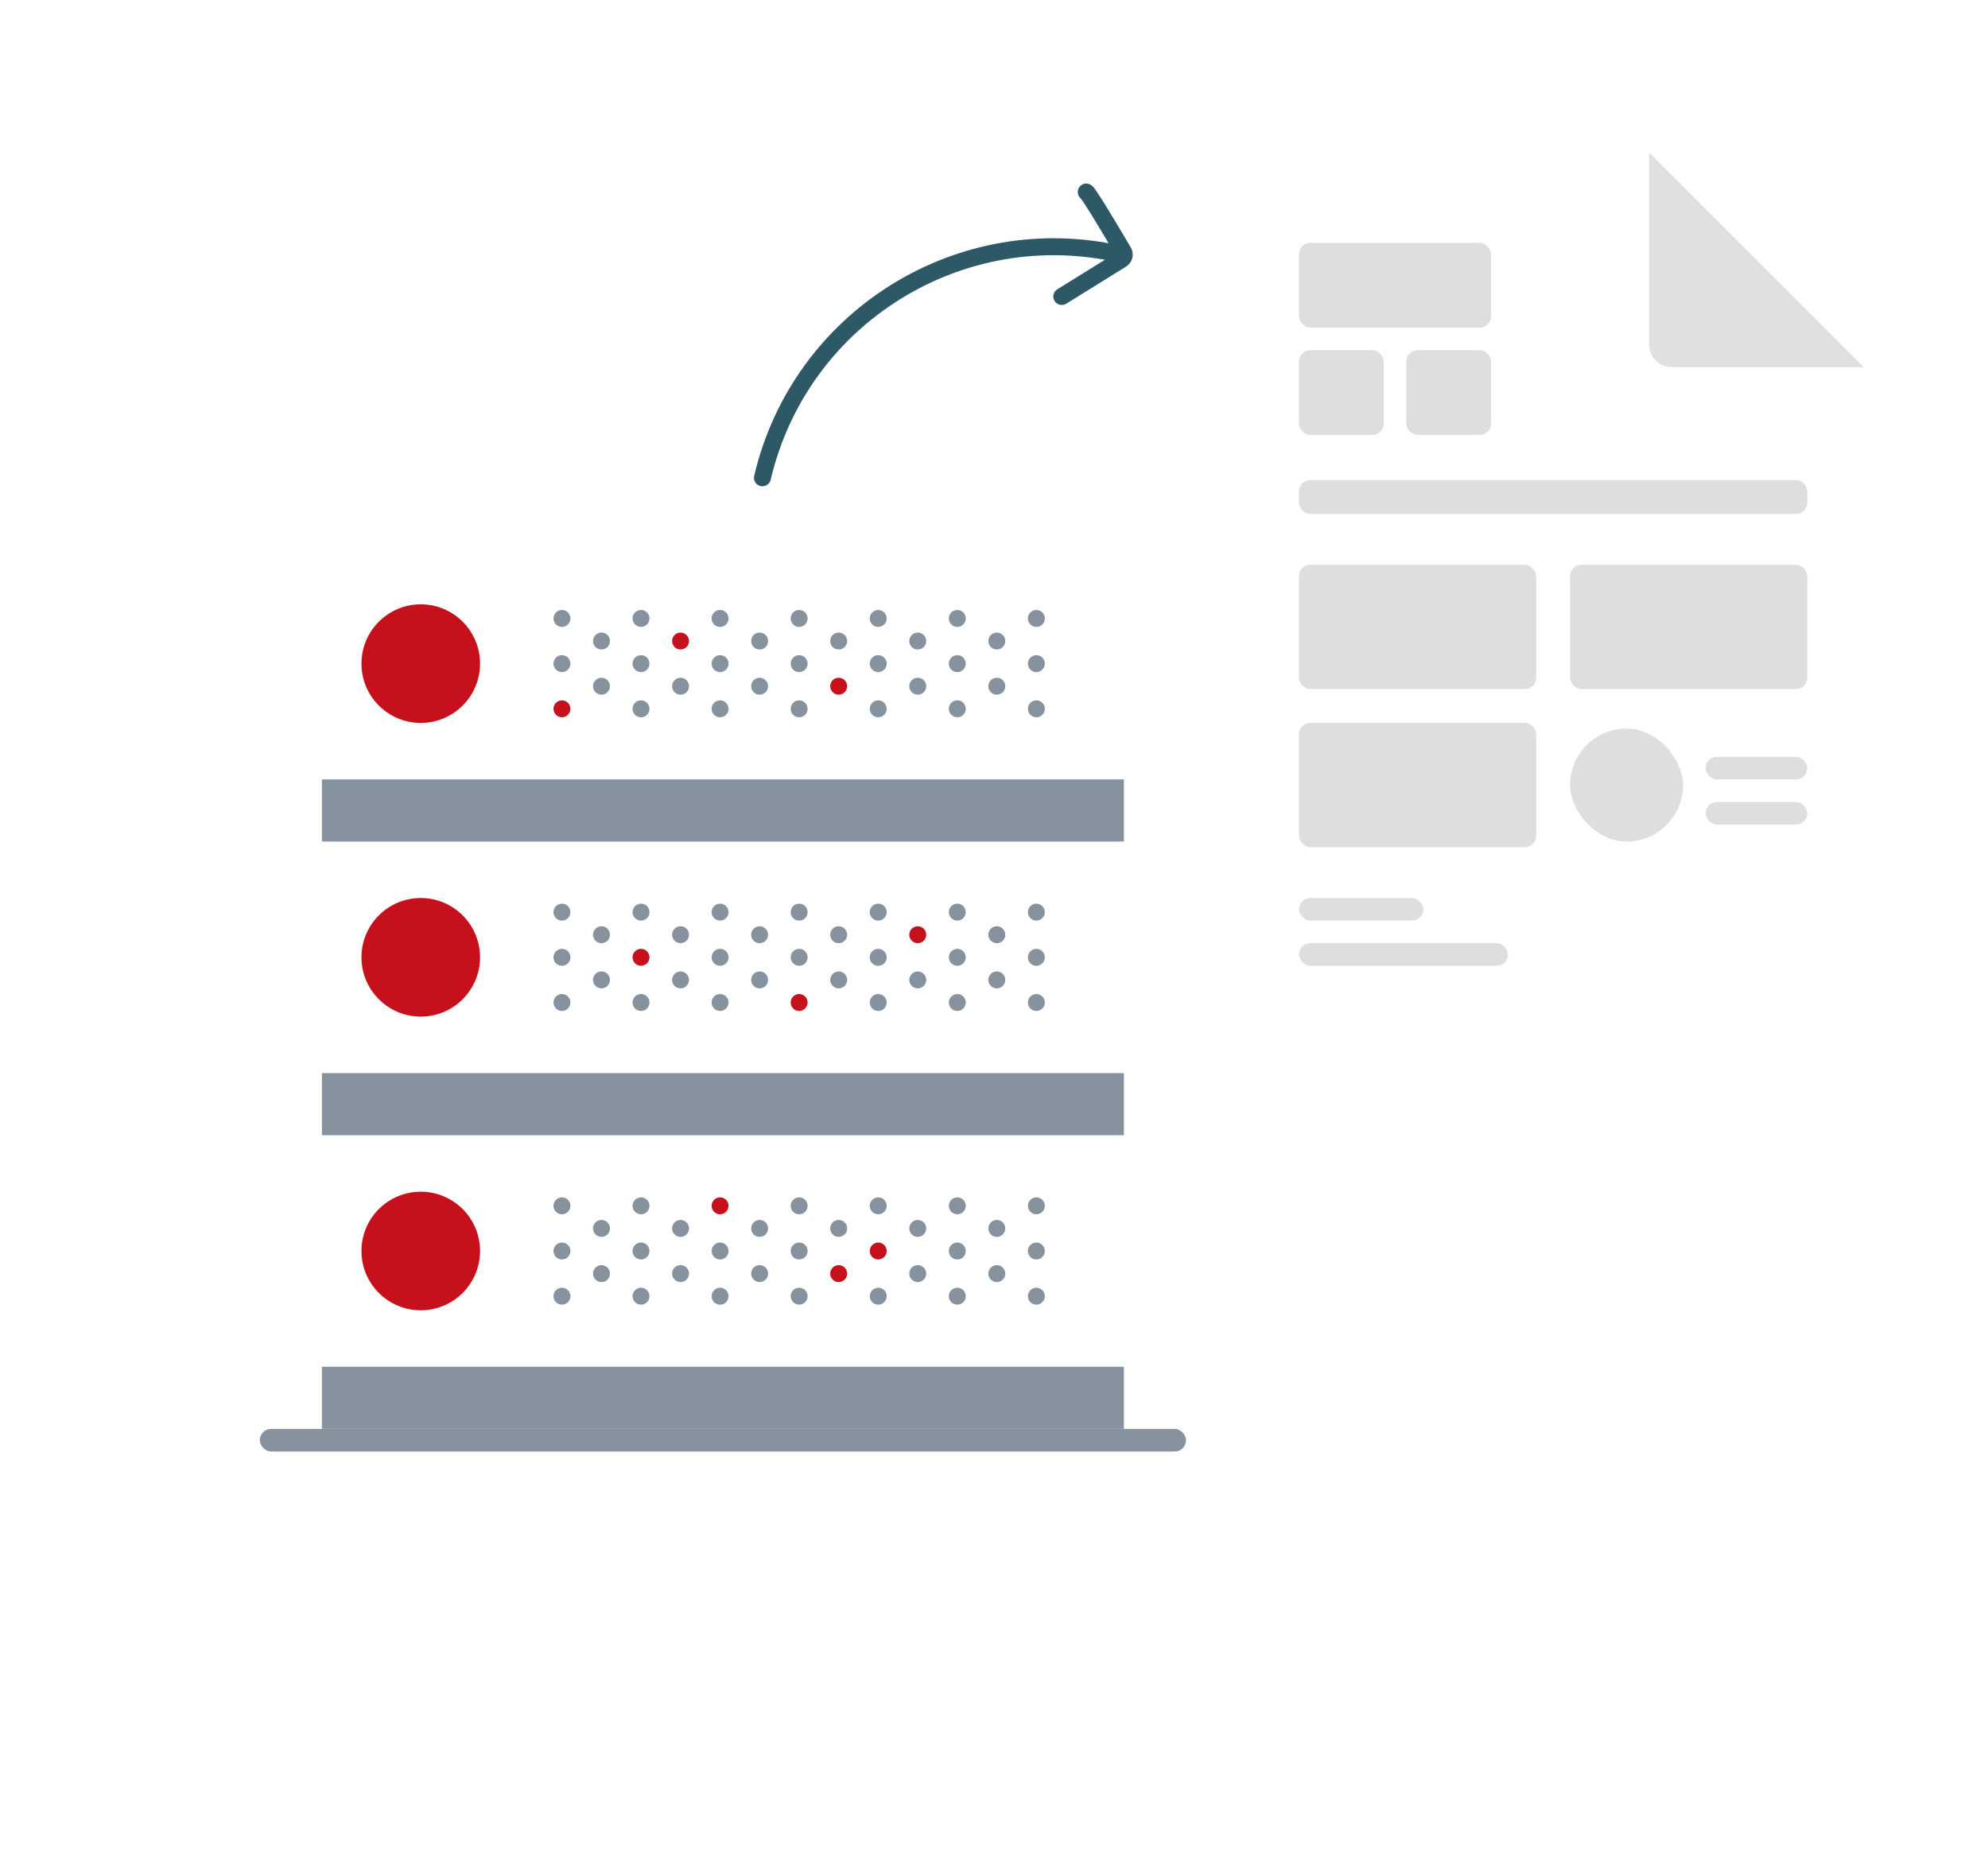 <svg width="352" height="330" viewBox="0 0 352 330" fill="none" xmlns="http://www.w3.org/2000/svg">
<path opacity="0.5" d="M279 165C279 221.885 232.885 268 176 268C119.115 268 73 221.885 73 165C73 108.115 119.115 62 176 62C232.885 62 279 108.115 279 165Z" fill="white"/>
<g filter="url(#filter0_d_5622_42355)">
<path d="M220 31C220 28.791 221.791 27 224 27H292L330 65V175C330 177.209 328.209 179 326 179H224C221.791 179 220 177.209 220 175V31Z" fill="white"/>
</g>
<path d="M292 27L330 65H296C293.791 65 292 63.209 292 61V27Z" fill="#DFE1E1"/>
<rect x="230" y="43" width="34" height="15" rx="2" fill="#DCDEDF"/>
<rect x="230" y="62" width="15" height="15" rx="2" fill="#DCDEDF"/>
<rect x="249" y="62" width="15" height="15" rx="2" fill="#DCDEDF"/>
<rect x="230" y="85" width="90" height="6" rx="2" fill="#DCDEDF"/>
<rect x="302" y="134" width="18" height="4" rx="2" fill="#DCDEDF"/>
<rect x="230" y="159" width="22" height="4" rx="2" fill="#DCDEDF"/>
<rect x="302" y="142" width="18" height="4" rx="2" fill="#DCDEDF"/>
<rect x="230" y="167" width="37" height="4" rx="2" fill="#DCDEDF"/>
<rect x="230" y="100" width="42" height="22" rx="2" fill="#DCDEDF"/>
<rect x="230" y="128" width="42" height="22" rx="2" fill="#DCDEDF"/>
<rect x="278" y="100" width="42" height="22" rx="2" fill="#DCDEDF"/>
<rect x="278" y="129" width="20" height="20" rx="10" fill="#DCDEDF"/>
<g filter="url(#filter1_d_5622_42355)">
<rect x="52" y="97" width="152" height="41" rx="4" fill="white"/>
</g>
<g filter="url(#filter2_d_5622_42355)">
<rect x="52" y="149" width="152" height="41" rx="4" fill="white"/>
</g>
<g filter="url(#filter3_d_5622_42355)">
<rect x="52" y="201" width="152" height="41" rx="4" fill="white"/>
</g>
<circle cx="113.5" cy="109.5" r="1.5" fill="#86939F"/>
<circle cx="99.5" cy="109.5" r="1.5" fill="#86939F"/>
<circle cx="127.5" cy="109.5" r="1.5" fill="#86939F"/>
<circle cx="141.5" cy="109.5" r="1.5" fill="#86939F"/>
<circle cx="155.5" cy="109.5" r="1.5" fill="#86939F"/>
<circle cx="169.5" cy="109.5" r="1.5" fill="#86939F"/>
<circle cx="183.5" cy="109.5" r="1.5" fill="#86939F"/>
<circle cx="113.5" cy="117.5" r="1.5" fill="#86939F"/>
<circle cx="99.5" cy="117.5" r="1.5" fill="#86939F"/>
<circle cx="127.5" cy="117.5" r="1.5" fill="#86939F"/>
<circle cx="141.5" cy="117.5" r="1.5" fill="#86939F"/>
<circle cx="155.5" cy="117.5" r="1.5" fill="#86939F"/>
<circle cx="169.5" cy="117.5" r="1.5" fill="#86939F"/>
<circle cx="183.5" cy="117.5" r="1.5" fill="#86939F"/>
<circle cx="120.5" cy="113.5" r="1.5" fill="#C6111C"/>
<circle cx="106.5" cy="113.5" r="1.5" fill="#86939F"/>
<circle cx="134.5" cy="113.5" r="1.5" fill="#86939F"/>
<circle cx="148.5" cy="113.5" r="1.5" fill="#86939F"/>
<circle cx="162.5" cy="113.5" r="1.5" fill="#86939F"/>
<circle cx="176.5" cy="113.5" r="1.5" fill="#86939F"/>
<circle cx="120.5" cy="121.5" r="1.5" fill="#86939F"/>
<circle cx="106.5" cy="121.5" r="1.5" fill="#86939F"/>
<circle cx="134.5" cy="121.5" r="1.5" fill="#86939F"/>
<circle cx="148.5" cy="121.5" r="1.5" fill="#C6111C"/>
<circle cx="162.5" cy="121.5" r="1.5" fill="#86939F"/>
<circle cx="176.5" cy="121.5" r="1.5" fill="#86939F"/>
<circle cx="113.5" cy="125.5" r="1.5" fill="#86939F"/>
<circle cx="99.5" cy="125.5" r="1.5" fill="#C6111C"/>
<circle cx="127.5" cy="125.5" r="1.5" fill="#86939F"/>
<circle cx="141.5" cy="125.5" r="1.5" fill="#86939F"/>
<circle cx="155.5" cy="125.5" r="1.5" fill="#86939F"/>
<circle cx="169.5" cy="125.5" r="1.5" fill="#86939F"/>
<circle cx="183.5" cy="125.5" r="1.5" fill="#86939F"/>
<circle cx="113.5" cy="161.5" r="1.5" fill="#86939F"/>
<circle cx="99.5" cy="161.5" r="1.5" fill="#86939F"/>
<circle cx="127.5" cy="161.5" r="1.5" fill="#86939F"/>
<circle cx="141.5" cy="161.5" r="1.5" fill="#86939F"/>
<circle cx="155.5" cy="161.5" r="1.5" fill="#86939F"/>
<circle cx="169.5" cy="161.5" r="1.5" fill="#86939F"/>
<circle cx="183.5" cy="161.5" r="1.5" fill="#86939F"/>
<circle cx="113.5" cy="169.5" r="1.5" fill="#C6111C"/>
<circle cx="99.5" cy="169.5" r="1.5" fill="#86939F"/>
<circle cx="127.5" cy="169.5" r="1.5" fill="#86939F"/>
<circle cx="141.5" cy="169.5" r="1.5" fill="#86939F"/>
<circle cx="155.5" cy="169.5" r="1.5" fill="#86939F"/>
<circle cx="169.5" cy="169.5" r="1.5" fill="#86939F"/>
<circle cx="183.5" cy="169.5" r="1.5" fill="#86939F"/>
<circle cx="120.5" cy="165.5" r="1.5" fill="#86939F"/>
<circle cx="106.5" cy="165.5" r="1.5" fill="#86939F"/>
<circle cx="134.5" cy="165.5" r="1.5" fill="#86939F"/>
<circle cx="148.5" cy="165.5" r="1.5" fill="#86939F"/>
<circle cx="162.5" cy="165.5" r="1.5" fill="#C6111C"/>
<circle cx="176.5" cy="165.5" r="1.5" fill="#86939F"/>
<circle cx="120.5" cy="173.5" r="1.5" fill="#86939F"/>
<circle cx="106.5" cy="173.5" r="1.5" fill="#86939F"/>
<circle cx="134.5" cy="173.5" r="1.5" fill="#86939F"/>
<circle cx="148.5" cy="173.5" r="1.5" fill="#86939F"/>
<circle cx="162.5" cy="173.5" r="1.5" fill="#86939F"/>
<circle cx="176.5" cy="173.5" r="1.5" fill="#86939F"/>
<circle cx="113.5" cy="177.5" r="1.5" fill="#86939F"/>
<circle cx="99.5" cy="177.5" r="1.5" fill="#86939F"/>
<circle cx="127.5" cy="177.5" r="1.5" fill="#86939F"/>
<circle cx="141.5" cy="177.5" r="1.5" fill="#C6111C"/>
<circle cx="155.5" cy="177.5" r="1.5" fill="#86939F"/>
<circle cx="169.5" cy="177.5" r="1.5" fill="#86939F"/>
<circle cx="183.5" cy="177.5" r="1.5" fill="#86939F"/>
<circle cx="113.5" cy="213.5" r="1.5" fill="#86939F"/>
<circle cx="99.5" cy="213.5" r="1.5" fill="#86939F"/>
<circle cx="127.5" cy="213.5" r="1.5" fill="#C6111C"/>
<circle cx="141.5" cy="213.5" r="1.5" fill="#86939F"/>
<circle cx="155.5" cy="213.5" r="1.5" fill="#86939F"/>
<circle cx="169.5" cy="213.5" r="1.5" fill="#86939F"/>
<circle cx="183.5" cy="213.5" r="1.5" fill="#86939F"/>
<circle cx="113.5" cy="221.5" r="1.5" fill="#86939F"/>
<circle cx="99.5" cy="221.5" r="1.5" fill="#86939F"/>
<circle cx="127.5" cy="221.5" r="1.5" fill="#86939F"/>
<circle cx="141.5" cy="221.5" r="1.5" fill="#86939F"/>
<circle cx="155.5" cy="221.5" r="1.5" fill="#C6111C"/>
<circle cx="169.5" cy="221.5" r="1.5" fill="#86939F"/>
<circle cx="183.5" cy="221.5" r="1.5" fill="#86939F"/>
<circle cx="120.5" cy="217.5" r="1.5" fill="#86939F"/>
<circle cx="106.5" cy="217.5" r="1.5" fill="#86939F"/>
<circle cx="134.5" cy="217.5" r="1.5" fill="#86939F"/>
<circle cx="148.5" cy="217.5" r="1.5" fill="#86939F"/>
<circle cx="162.5" cy="217.5" r="1.5" fill="#86939F"/>
<circle cx="176.5" cy="217.5" r="1.5" fill="#86939F"/>
<circle cx="120.5" cy="225.5" r="1.5" fill="#86939F"/>
<circle cx="106.5" cy="225.5" r="1.5" fill="#86939F"/>
<circle cx="134.5" cy="225.5" r="1.5" fill="#86939F"/>
<circle cx="148.5" cy="225.5" r="1.5" fill="#C6111C"/>
<circle cx="162.5" cy="225.5" r="1.5" fill="#86939F"/>
<circle cx="176.5" cy="225.5" r="1.5" fill="#86939F"/>
<circle cx="113.5" cy="229.5" r="1.5" fill="#86939F"/>
<circle cx="99.5" cy="229.5" r="1.5" fill="#86939F"/>
<circle cx="127.5" cy="229.5" r="1.5" fill="#86939F"/>
<circle cx="141.5" cy="229.5" r="1.5" fill="#86939F"/>
<circle cx="155.5" cy="229.5" r="1.5" fill="#86939F"/>
<circle cx="169.5" cy="229.5" r="1.5" fill="#86939F"/>
<circle cx="183.5" cy="229.5" r="1.5" fill="#86939F"/>
<circle cx="74.5" cy="117.5" r="10.5" fill="#C6111C"/>
<circle cx="74.5" cy="169.5" r="10.5" fill="#C6111C"/>
<circle cx="74.5" cy="221.5" r="10.5" fill="#C6111C"/>
<rect x="57" y="138" width="142" height="11" fill="#86939F"/>
<rect x="57" y="190" width="142" height="11" fill="#86939F"/>
<rect x="57" y="242" width="142" height="11" fill="#86939F"/>
<rect x="46" y="253" width="164" height="4" rx="2" fill="#86939F"/>
<path d="M134.998 84.601C141.678 56.103 170.196 38.415 198.695 45.095" stroke="#2D5866" stroke-width="3" stroke-linecap="round"/>
<path d="M192.336 34C192.698 34.085 196.613 40.633 198.927 44.579C199.201 45.046 199.05 45.645 198.59 45.93L188 52.499" stroke="#2D5866" stroke-width="3" stroke-linecap="round"/>
<defs>
<filter id="filter0_d_5622_42355" x="200" y="17" width="150" height="192" filterUnits="userSpaceOnUse" color-interpolation-filters="sRGB">
<feFlood flood-opacity="0" result="BackgroundImageFix"/>
<feColorMatrix in="SourceAlpha" type="matrix" values="0 0 0 0 0 0 0 0 0 0 0 0 0 0 0 0 0 0 127 0" result="hardAlpha"/>
<feOffset dy="10"/>
<feGaussianBlur stdDeviation="10"/>
<feComposite in2="hardAlpha" operator="out"/>
<feColorMatrix type="matrix" values="0 0 0 0 0.108 0 0 0 0 0.153 0 0 0 0 0.246 0 0 0 0.26 0"/>
<feBlend mode="normal" in2="BackgroundImageFix" result="effect1_dropShadow_5622_42355"/>
<feBlend mode="normal" in="SourceGraphic" in2="effect1_dropShadow_5622_42355" result="shape"/>
</filter>
<filter id="filter1_d_5622_42355" x="32" y="87" width="192" height="81" filterUnits="userSpaceOnUse" color-interpolation-filters="sRGB">
<feFlood flood-opacity="0" result="BackgroundImageFix"/>
<feColorMatrix in="SourceAlpha" type="matrix" values="0 0 0 0 0 0 0 0 0 0 0 0 0 0 0 0 0 0 127 0" result="hardAlpha"/>
<feOffset dy="10"/>
<feGaussianBlur stdDeviation="10"/>
<feComposite in2="hardAlpha" operator="out"/>
<feColorMatrix type="matrix" values="0 0 0 0 0.108 0 0 0 0 0.153 0 0 0 0 0.246 0 0 0 0.26 0"/>
<feBlend mode="normal" in2="BackgroundImageFix" result="effect1_dropShadow_5622_42355"/>
<feBlend mode="normal" in="SourceGraphic" in2="effect1_dropShadow_5622_42355" result="shape"/>
</filter>
<filter id="filter2_d_5622_42355" x="32" y="139" width="192" height="81" filterUnits="userSpaceOnUse" color-interpolation-filters="sRGB">
<feFlood flood-opacity="0" result="BackgroundImageFix"/>
<feColorMatrix in="SourceAlpha" type="matrix" values="0 0 0 0 0 0 0 0 0 0 0 0 0 0 0 0 0 0 127 0" result="hardAlpha"/>
<feOffset dy="10"/>
<feGaussianBlur stdDeviation="10"/>
<feComposite in2="hardAlpha" operator="out"/>
<feColorMatrix type="matrix" values="0 0 0 0 0.108 0 0 0 0 0.153 0 0 0 0 0.246 0 0 0 0.26 0"/>
<feBlend mode="normal" in2="BackgroundImageFix" result="effect1_dropShadow_5622_42355"/>
<feBlend mode="normal" in="SourceGraphic" in2="effect1_dropShadow_5622_42355" result="shape"/>
</filter>
<filter id="filter3_d_5622_42355" x="32" y="191" width="192" height="81" filterUnits="userSpaceOnUse" color-interpolation-filters="sRGB">
<feFlood flood-opacity="0" result="BackgroundImageFix"/>
<feColorMatrix in="SourceAlpha" type="matrix" values="0 0 0 0 0 0 0 0 0 0 0 0 0 0 0 0 0 0 127 0" result="hardAlpha"/>
<feOffset dy="10"/>
<feGaussianBlur stdDeviation="10"/>
<feComposite in2="hardAlpha" operator="out"/>
<feColorMatrix type="matrix" values="0 0 0 0 0.108 0 0 0 0 0.153 0 0 0 0 0.246 0 0 0 0.26 0"/>
<feBlend mode="normal" in2="BackgroundImageFix" result="effect1_dropShadow_5622_42355"/>
<feBlend mode="normal" in="SourceGraphic" in2="effect1_dropShadow_5622_42355" result="shape"/>
</filter>
</defs>
</svg>
